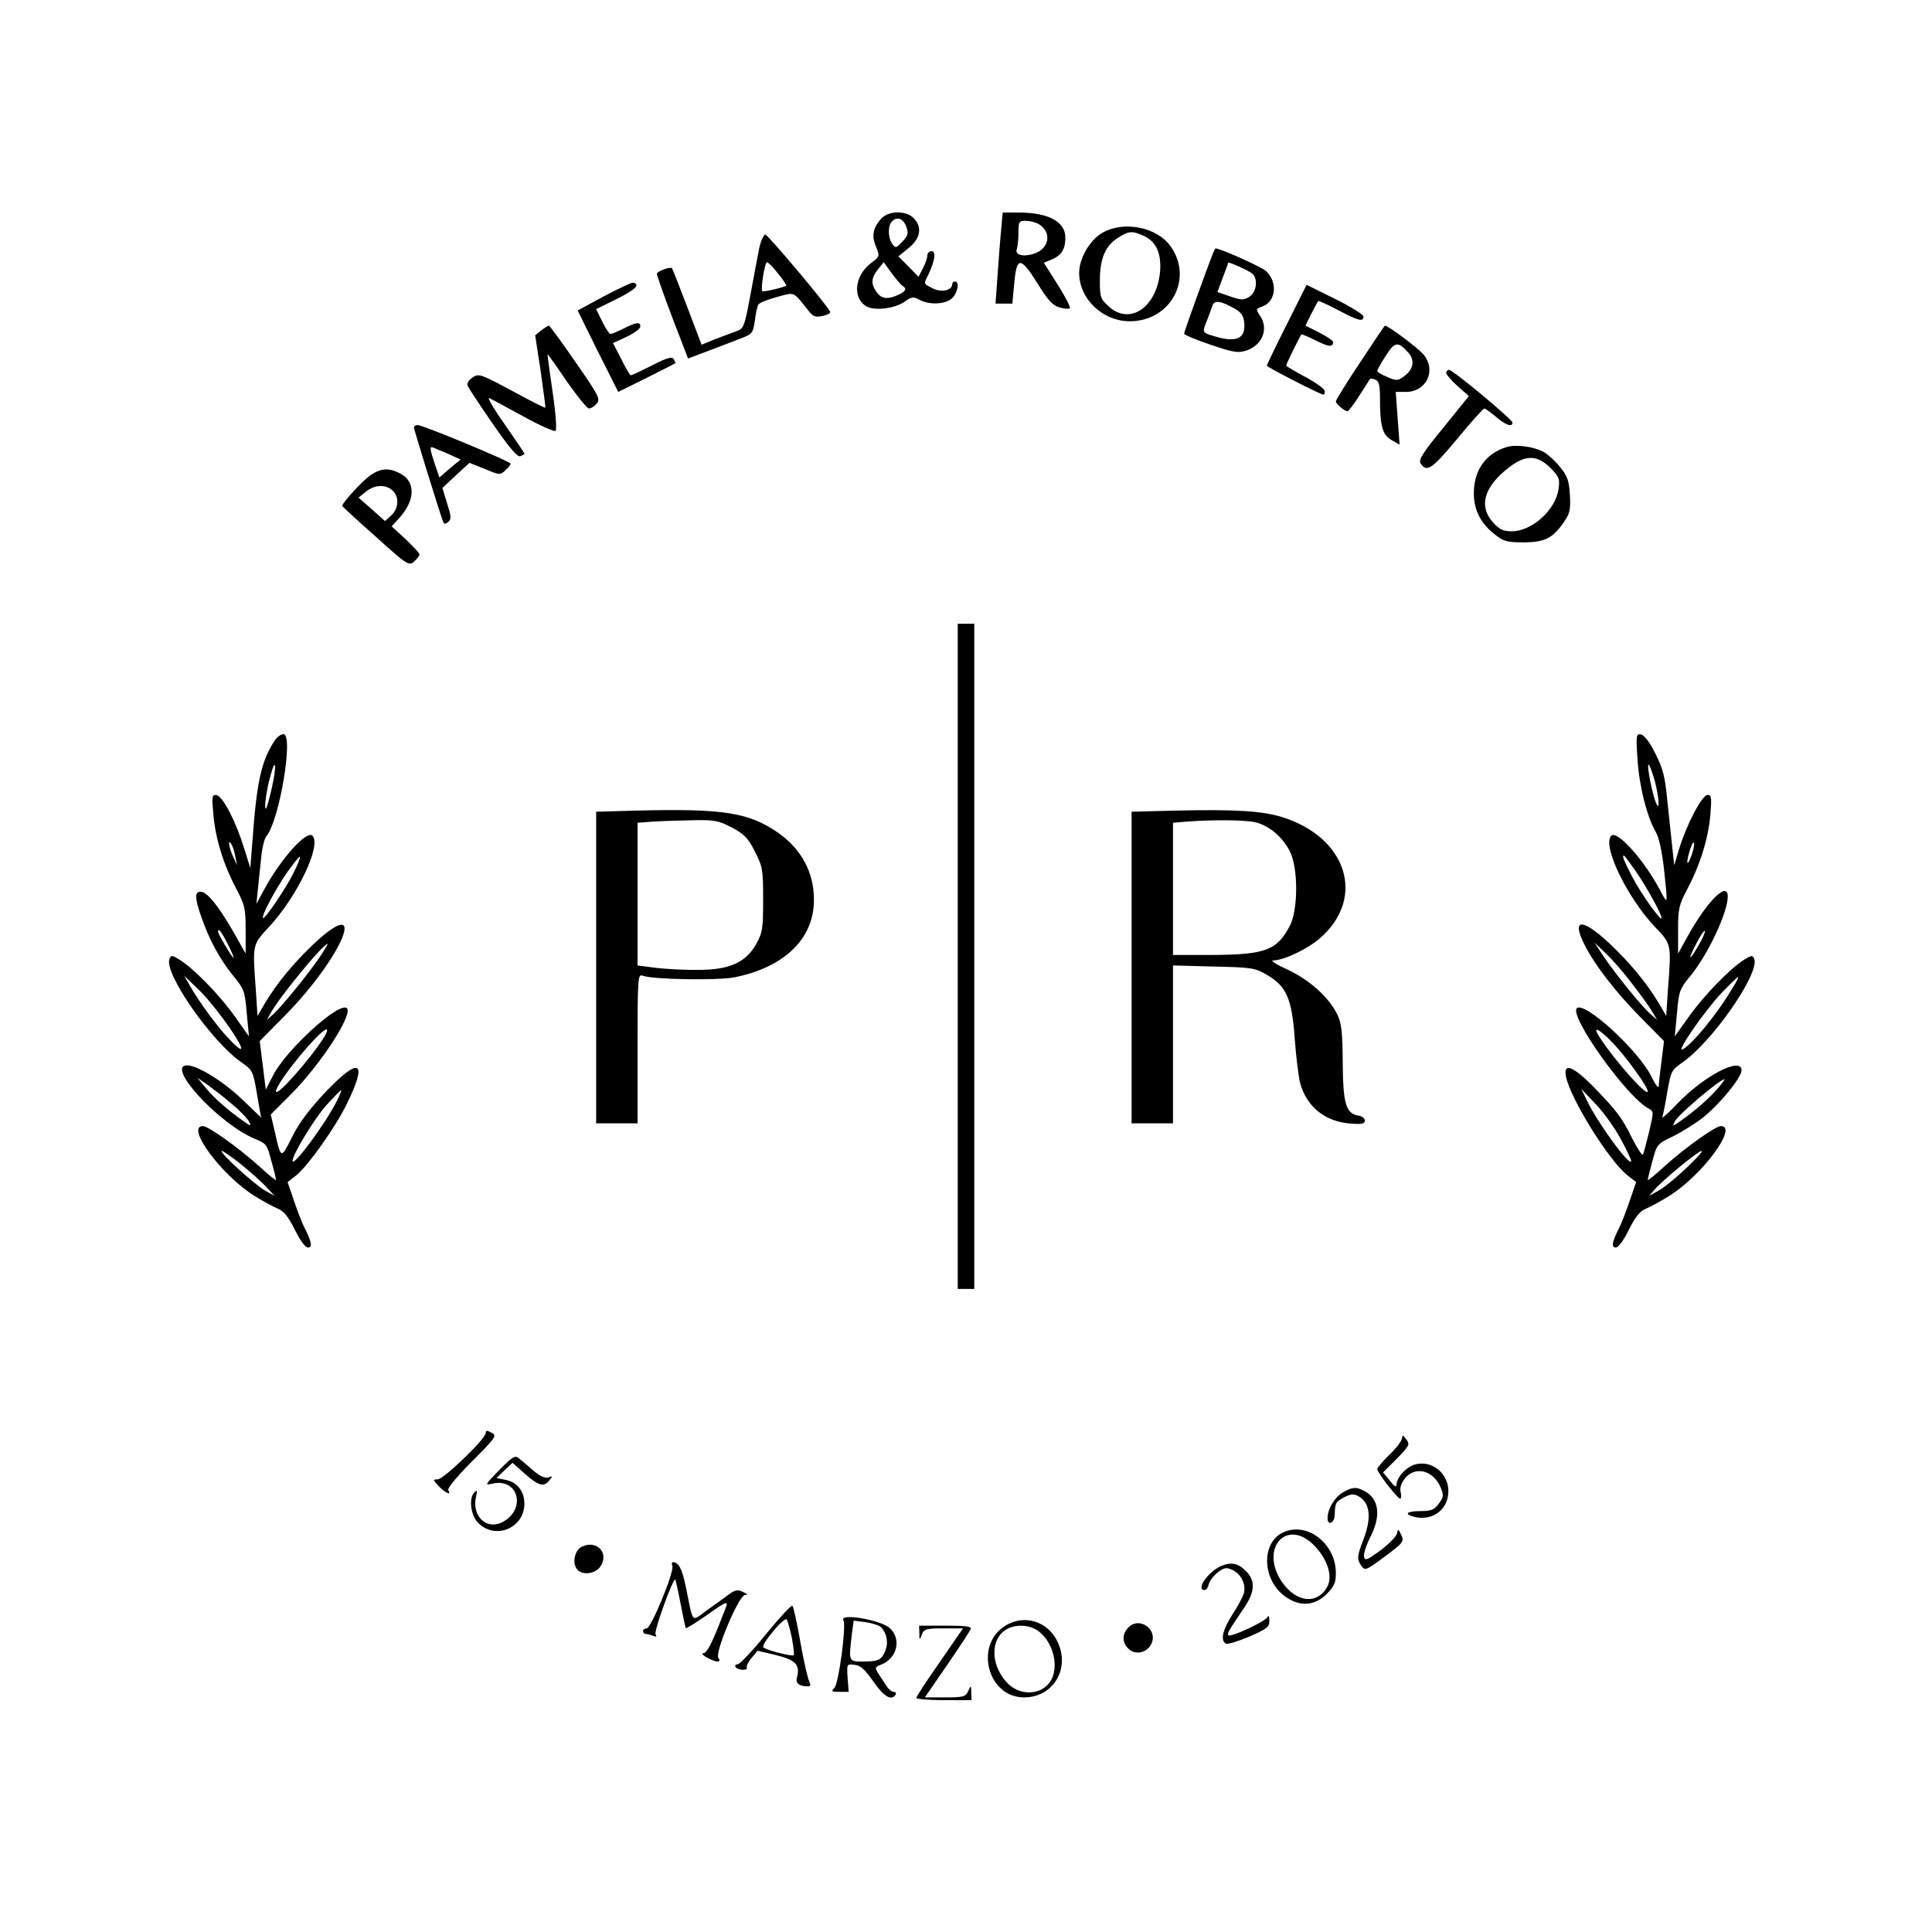 <?xml version="1.0" standalone="no"?>
<!DOCTYPE svg PUBLIC "-//W3C//DTD SVG 20010904//EN"
 "http://www.w3.org/TR/2001/REC-SVG-20010904/DTD/svg10.dtd">
<svg version="1.0" xmlns="http://www.w3.org/2000/svg"
 width="700pt" height="700pt" viewBox="0 0 700 700"
 preserveAspectRatio="xMidYMid meet">
<g transform="translate(0,700) scale(0.1,-0.1)"
fill="#000000" stroke="none">
<path d="M3193 6208 c-30 -34 -36 -62 -19 -102 14 -34 14 -35 -19 -60 -60 -46
-67 -128 -14 -157 30 -16 105 -6 138 19 24 17 30 18 52 6 37 -20 96 -17 119 6
21 21 27 60 10 60 -5 0 -10 -4 -10 -10 0 -22 -39 -31 -70 -15 -35 18 -34 14
-16 51 24 50 28 84 11 84 -8 0 -15 -7 -15 -15 0 -9 -7 -30 -16 -47 l-16 -31
-36 37 -37 37 38 31 c43 35 49 76 17 108 -28 28 -90 27 -117 -2z m91 -30 c8
-23 6 -32 -14 -53 -23 -24 -25 -25 -37 -9 -16 23 -17 66 -1 82 19 19 41 10 52
-20z m-15 -213 c18 -10 13 -21 -14 -33 -38 -18 -62 -15 -79 10 -21 30 -20 50
5 82 l21 26 28 -39 c16 -21 33 -42 39 -46z"/>
<path d="M3627 6163 c-4 -38 -9 -112 -13 -165 l-7 -98 30 0 31 0 7 76 c9 96
23 95 86 -6 36 -58 53 -77 78 -84 17 -5 34 -6 37 -3 4 3 -16 42 -44 86 l-50
79 29 12 c35 15 49 37 49 79 0 58 -61 91 -171 91 l-56 0 -6 -67z m133 27 c52
-28 44 -90 -13 -109 -39 -13 -71 -5 -63 16 3 8 6 35 6 59 0 41 2 44 26 44 14
0 34 -5 44 -10z"/>
<path d="M3995 6157 c-46 -26 -85 -92 -85 -146 0 -94 86 -176 185 -175 147 1
230 155 146 272 -49 69 -169 93 -246 49z m150 -12 c42 -20 60 -57 59 -115 -5
-136 -106 -213 -186 -141 -31 28 -33 33 -33 98 1 80 21 124 68 153 39 24 50
24 92 5z"/>
<path d="M2751 6102 c-5 -27 -20 -103 -32 -170 -21 -112 -24 -122 -48 -131
-14 -5 -49 -18 -78 -29 l-51 -21 -52 137 c-29 75 -53 138 -55 140 -6 7 -55
-11 -55 -20 0 -6 25 -77 56 -159 l57 -148 66 25 c36 14 89 34 118 45 50 19 51
21 58 67 3 27 9 53 13 59 4 6 34 18 67 27 67 18 57 22 116 -52 15 -19 24 -22
49 -17 17 4 30 10 28 15 -8 21 -225 279 -235 280 -6 0 -16 -22 -22 -48z m68
-93 c18 -22 31 -42 30 -44 -8 -6 -83 -24 -87 -20 -7 6 9 105 17 105 4 0 22
-18 40 -41z"/>
<path d="M4395 6083 c-22 -56 -105 -286 -105 -292 0 -4 43 -22 96 -40 83 -28
100 -31 130 -21 59 20 82 80 48 128 -14 21 -14 23 11 32 48 18 55 88 12 128
-16 15 -166 82 -183 82 -1 0 -5 -8 -9 -17z m142 -74 c22 -19 16 -67 -10 -84
-21 -13 -28 -13 -70 1 l-46 16 19 51 c11 29 20 53 20 55 0 5 74 -28 87 -39z
m-62 -128 c22 -13 31 -26 33 -50 6 -58 -28 -74 -109 -49 -44 13 -44 13 -25 59
7 19 16 42 19 52 8 21 30 17 82 -12z"/>
<path d="M2189 5927 l-96 -52 73 -148 74 -147 103 51 c56 28 103 52 104 53 1
1 -2 7 -6 15 -6 10 -24 5 -79 -23 -39 -20 -74 -36 -77 -36 -2 0 -18 26 -34 59
l-30 58 50 23 c27 13 49 29 49 37 0 18 -14 16 -60 -7 -22 -11 -43 -20 -48 -20
-4 0 -18 20 -30 45 l-22 45 75 37 c68 34 86 52 59 59 -5 1 -52 -21 -105 -49z"/>
<path d="M4662 5824 c-40 -79 -72 -146 -72 -149 0 -5 195 -105 205 -105 3 0 5
6 5 13 0 7 -31 30 -70 51 -38 20 -70 39 -70 42 0 5 50 106 55 112 2 2 25 -8
53 -22 46 -23 62 -25 62 -5 0 5 -23 20 -50 34 l-50 25 21 43 c12 23 23 44 25
46 2 2 35 -13 73 -33 74 -39 91 -43 91 -23 0 7 -46 36 -103 64 l-103 51 -72
-144z"/>
<path d="M1961 5803 l-22 -18 20 -130 c10 -71 18 -131 17 -132 -2 -2 -56 26
-121 61 -113 61 -120 63 -142 49 -14 -9 -22 -22 -19 -30 3 -8 44 -70 91 -138
60 -87 90 -122 100 -118 8 3 15 7 15 9 0 3 -32 50 -71 106 -39 55 -64 98 -57
96 7 -3 63 -33 123 -66 61 -34 114 -57 118 -53 5 5 0 69 -11 142 -11 74 -19
135 -18 136 0 1 32 -43 69 -98 38 -54 74 -99 81 -99 7 0 20 8 28 18 14 16 8
28 -76 149 -50 73 -94 132 -97 133 -4 0 -16 -8 -28 -17z"/>
<path d="M4928 5687 c-49 -73 -88 -137 -88 -141 0 -10 31 -35 42 -36 4 0 24
26 44 58 20 31 37 58 39 60 1 1 10 0 19 -4 12 -5 16 -20 16 -68 0 -101 9 -131
41 -150 l30 -17 -7 95 -7 96 37 0 c73 0 111 76 65 134 -17 22 -130 107 -141
106 -2 0 -42 -60 -90 -133z m175 35 c24 -27 18 -60 -14 -84 -24 -18 -28 -19
-62 -4 -21 8 -37 18 -37 22 0 4 14 29 31 55 33 52 44 53 82 11z"/>
<path d="M5240 5649 c0 -6 19 -28 41 -48 l41 -36 -92 -114 c-75 -91 -91 -117
-83 -130 22 -34 41 -21 132 88 50 61 95 111 99 111 4 -1 23 -14 42 -30 34 -30
60 -39 60 -21 0 11 -216 191 -230 191 -5 0 -10 -5 -10 -11z"/>
<path d="M1500 5450 c0 -7 89 -295 105 -339 4 -10 9 -11 19 -2 12 10 11 20 -4
67 l-17 56 49 46 49 45 55 -22 c53 -22 56 -23 74 -6 11 10 20 21 20 25 0 8
-318 140 -337 140 -7 0 -13 -4 -13 -10z m118 -92 l51 -23 -39 -32 -38 -33 -16
47 c-16 47 -19 63 -12 63 2 0 26 -10 54 -22z"/>
<path d="M5458 5380 c-75 -23 -118 -84 -118 -167 0 -60 24 -108 73 -147 35
-28 46 -31 107 -31 77 0 107 15 148 76 20 29 23 44 20 96 -3 51 -9 69 -35 100
-16 21 -43 45 -59 55 -37 20 -101 29 -136 18z m159 -75 c32 -32 35 -40 30 -76
-10 -76 -96 -154 -170 -154 -31 0 -45 7 -68 33 -53 59 -31 130 59 199 60 46
102 45 149 -2z"/>
<path d="M1345 5280 c-26 -16 -105 -101 -105 -113 0 -2 54 -52 121 -111 116
-105 121 -107 140 -90 10 9 19 21 19 25 0 5 -23 29 -50 55 l-51 47 24 26 c62
66 65 136 6 166 -38 20 -68 19 -104 -5z m77 -57 c25 -22 23 -65 -4 -90 l-23
-21 -48 43 -48 42 27 22 c32 25 71 27 96 4z"/>
<path d="M3470 3535 l0 -1205 30 0 30 0 0 1205 0 1205 -30 0 -30 0 0 -1205z"/>
<path d="M996 4318 c-50 -76 -66 -150 -82 -373 l-7 -90 -22 70 c-30 98 -77
189 -100 194 -17 3 -18 -3 -12 -70 8 -88 36 -180 83 -269 31 -59 34 -72 34
-149 l0 -86 -44 78 c-54 94 -95 145 -118 146 -23 1 -23 -22 1 -90 28 -82 66
-152 114 -212 42 -51 44 -57 51 -138 l8 -84 -51 72 c-55 78 -152 177 -201 206
-27 17 -31 17 -36 2 -20 -52 154 -301 262 -375 39 -27 41 -31 55 -114 l15 -85
-71 68 c-69 65 -160 121 -197 121 -80 0 115 -212 245 -266 42 -17 45 -21 60
-80 10 -34 17 -65 17 -69 0 -4 -29 20 -65 53 -70 63 -180 142 -200 142 -64 0
67 -178 187 -253 29 -18 67 -39 84 -46 22 -9 38 -28 62 -76 19 -39 38 -65 48
-65 17 0 13 22 -14 74 -8 17 -25 60 -37 96 l-23 67 32 25 c42 34 140 172 182
257 78 159 48 175 -78 43 -58 -62 -95 -111 -120 -162 -40 -80 -40 -80 -62 18
l-15 64 74 74 c108 109 224 288 202 311 -27 26 -221 -151 -268 -244 l-26 -51
-11 88 -11 88 93 94 c209 214 303 443 107 262 -74 -69 -139 -147 -183 -222
l-25 -43 -6 92 c-12 169 -14 164 48 231 102 110 191 296 157 330 -21 21 -116
-85 -176 -197 l-27 -50 5 50 c3 28 8 79 12 115 3 36 12 72 19 80 47 55 100
370 62 370 -9 0 -23 -10 -31 -22z m-11 -172 c-9 -42 -19 -76 -22 -76 -7 0 3
73 18 123 18 67 22 32 4 -47z m-132 -251 l6 -30 -14 30 c-16 34 -21 72 -6 45
5 -8 11 -28 14 -45z m211 -57 c-30 -60 -105 -170 -111 -164 -7 7 46 106 90
169 22 31 42 55 44 53 2 -2 -8 -28 -23 -58z m-239 -258 c14 -27 23 -50 21 -50
-5 0 -56 86 -56 94 0 16 12 1 35 -44z m334 -47 c-42 -62 -140 -182 -169 -208
l-23 -20 11 20 c29 56 192 255 209 255 2 0 -11 -21 -28 -47z m-327 -257 c59
-86 55 -102 -8 -34 -38 40 -103 129 -134 183 l-23 40 52 -50 c29 -27 79 -90
113 -139z m343 -33 c-56 -87 -175 -220 -175 -197 0 30 159 224 183 224 5 0 1
-12 -8 -27z m-337 -241 c29 -24 57 -53 63 -64 11 -20 9 -20 -22 2 -54 38 -104
82 -135 120 l-29 35 35 -24 c19 -14 59 -44 88 -69z m381 6 c-43 -84 -159 -240
-159 -214 0 23 78 151 121 200 28 31 53 56 55 56 2 0 -5 -19 -17 -42z m-345
-227 c33 -27 75 -64 91 -82 l30 -32 -34 19 c-38 21 -172 143 -157 144 4 0 36
-22 70 -49z"/>
<path d="M5933 4249 c6 -96 34 -209 67 -265 11 -19 22 -71 29 -133 14 -134 15
-131 -15 -75 -57 108 -155 217 -176 196 -34 -34 55 -220 156 -328 63 -66 62
-61 49 -233 l-6 -92 -25 43 c-44 75 -109 153 -183 222 -98 91 -136 88 -88 -7
38 -75 112 -170 201 -261 l87 -88 -9 -72 c-5 -39 -10 -80 -10 -91 0 -11 -12 4
-27 35 -47 95 -243 274 -270 247 -28 -29 182 -323 261 -364 18 -10 18 -12 1
-84 -10 -41 -20 -78 -22 -82 -3 -5 -20 21 -38 56 -39 79 -57 102 -142 190 -74
75 -110 88 -99 36 16 -80 154 -302 222 -357 l32 -25 -23 -67 c-12 -36 -29 -79
-37 -96 -27 -52 -31 -74 -14 -74 10 0 29 26 48 65 24 48 40 67 62 76 17 7 55
28 84 46 120 75 251 253 187 253 -20 0 -130 -79 -200 -142 -36 -33 -65 -57
-65 -53 0 4 8 34 17 68 16 61 18 63 75 90 32 16 80 46 107 67 62 49 141 146
141 172 0 51 -135 -19 -232 -120 -33 -35 -58 -57 -55 -49 3 8 11 49 18 91 13
74 15 79 54 106 108 74 281 323 261 375 -6 15 -9 15 -38 -3 -52 -33 -147 -132
-200 -207 l-50 -70 8 84 c7 81 9 87 51 138 63 78 133 228 133 285 0 57 -73
-15 -144 -142 l-36 -65 0 85 c0 78 3 91 34 150 47 89 75 181 83 268 5 62 4 72
-10 72 -20 0 -76 -107 -103 -195 l-18 -60 -7 65 c-4 36 -12 112 -18 169 -8 85
-15 115 -43 170 -20 41 -40 67 -52 70 -18 3 -19 -2 -13 -90z m63 -80 c18 -70
18 -122 -1 -64 -16 52 -29 132 -21 124 4 -4 14 -31 22 -60z m134 -264 c-16
-47 -23 -40 -9 9 6 21 13 36 16 33 3 -3 0 -22 -7 -42z m-203 -62 c38 -55 93
-154 93 -169 0 -16 -73 86 -105 147 -33 64 -39 79 -31 79 2 0 21 -26 43 -57z
m228 -267 c-36 -62 -42 -58 -9 5 14 28 28 49 31 46 2 -3 -7 -26 -22 -51z
m-241 -141 c30 -38 62 -83 72 -100 l18 -30 -23 20 c-31 26 -128 146 -171 210
l-33 50 42 -40 c23 -22 66 -71 95 -110z m365 -12 c-55 -94 -146 -205 -182
-225 -28 -15 78 138 141 205 30 31 57 57 59 57 3 0 -5 -17 -18 -37z m-437
-200 c49 -51 128 -160 128 -177 0 -23 -119 110 -175 197 -27 42 -4 32 47 -20z
m383 -165 c-30 -36 -82 -81 -134 -118 -31 -22 -33 -22 -22 -2 13 25 161 150
179 152 2 0 -8 -15 -23 -32z m-351 -188 c20 -37 36 -71 36 -76 0 -28 -120 135
-159 216 l-22 45 55 -58 c30 -32 70 -89 90 -127z m235 -103 c-36 -34 -81 -71
-100 -81 l-34 -19 20 23 c29 34 158 140 170 140 6 -1 -20 -29 -56 -63z"/>
<path d="M2303 4063 l-143 -4 0 -564 0 -565 75 0 75 0 0 271 c0 254 1 271 18
264 35 -14 270 -18 333 -6 181 36 289 141 288 281 0 101 -46 185 -133 245
-105 72 -200 86 -513 78z m348 -61 c45 -24 59 -37 84 -87 28 -55 30 -65 30
-174 0 -105 -2 -120 -25 -161 -37 -67 -97 -94 -209 -94 -47 -1 -116 3 -153 7
l-68 9 0 258 0 259 53 4 c28 2 93 4 143 5 83 2 97 -1 145 -26z"/>
<path d="M4258 4063 l-158 -4 0 -564 0 -565 75 0 75 0 0 286 0 286 148 -4
c138 -3 150 -5 192 -30 71 -41 91 -86 101 -231 5 -67 14 -140 20 -162 23 -85
91 -140 184 -146 39 -3 50 -1 50 11 0 8 -10 16 -23 18 -45 7 -56 42 -57 191
-1 112 -4 143 -20 176 -30 61 -98 123 -178 161 -40 18 -64 33 -55 34 39 0 129
43 172 82 166 146 96 365 -140 438 -73 22 -170 28 -386 23z m294 -43 c49 -14
94 -52 121 -104 31 -59 31 -213 0 -271 -46 -88 -89 -104 -280 -105 l-143 0 0
239 0 240 48 4 c103 8 219 6 254 -3z"/>
<path d="M1760 1808 c0 -21 -153 -168 -174 -168 -18 0 -18 -2 4 -25 24 -25 47
-35 34 -14 -4 6 33 51 86 104 88 88 91 94 71 104 -16 9 -21 9 -21 -1z"/>
<path d="M5080 1790 c0 -9 -20 -36 -45 -60 -25 -24 -45 -48 -45 -53 0 -12 73
-106 83 -107 4 0 5 10 2 23 -4 15 1 32 15 50 37 47 104 30 130 -33 11 -28 11
-34 -7 -58 -17 -23 -28 -27 -67 -27 -50 0 -61 -11 -21 -21 58 -14 111 18 121
74 13 70 -47 132 -115 117 -33 -7 -71 -47 -71 -74 0 -11 -8 -7 -24 14 l-25 30
50 50 c46 47 48 52 34 70 -11 16 -14 17 -15 5z"/>
<path d="M1809 1674 c-54 -56 -54 -56 -22 -49 93 19 120 -95 33 -140 -58 -30
-112 23 -95 93 5 22 4 25 -6 15 -21 -20 -14 -82 12 -109 61 -65 168 -22 169
67 0 46 -26 79 -68 87 l-33 7 29 28 29 27 45 -40 c50 -44 69 -49 89 -23 12 15
12 16 -4 10 -11 -4 -30 4 -55 25 -20 18 -44 38 -53 45 -13 11 -23 4 -70 -43z"/>
<path d="M4868 1594 c-31 -16 -58 -61 -58 -94 0 -30 25 -19 26 11 1 44 4 48
34 64 23 12 35 13 50 5 44 -24 51 -76 20 -158 -24 -62 -24 -72 -7 -96 13 -18
18 -15 84 34 68 51 71 54 60 79 -11 22 -12 23 -15 6 -2 -11 -29 -39 -60 -62
-49 -36 -57 -39 -60 -23 -2 10 8 41 22 69 41 79 33 141 -21 169 -28 15 -42 15
-75 -4z"/>
<path d="M4654 1450 c-87 -35 -83 -177 6 -237 51 -35 104 -31 146 11 28 28 34
41 34 77 0 104 -100 184 -186 149z m106 -48 c49 -49 70 -113 49 -151 -37 -67
-115 -57 -166 20 -79 120 19 229 117 131z"/>
<path d="M2108 1396 c-26 -13 -36 -59 -17 -82 19 -23 66 -17 85 11 32 49 -15
97 -68 71z"/>
<path d="M2436 1326 c8 -20 -77 -226 -93 -226 -7 0 -13 -4 -13 -10 0 -5 4 -10
9 -10 5 0 17 -3 27 -7 12 -4 15 -3 9 6 -6 11 64 206 72 198 1 -2 10 -41 19
-88 9 -46 17 -86 19 -88 2 -2 32 17 67 41 93 65 91 65 67 6 -40 -104 -58 -138
-71 -138 -17 -1 32 -29 51 -30 9 0 10 4 4 13 -15 17 74 227 96 228 11 0 9 4
-7 11 -18 9 -28 8 -50 -8 -15 -11 -50 -37 -79 -57 -60 -44 -50 -54 -78 83 -14
67 -26 89 -47 90 -4 0 -5 -6 -2 -14z"/>
<path d="M4424 1326 c-48 -21 -93 -88 -59 -87 6 0 12 10 15 22 3 12 18 31 32
42 23 17 31 19 53 9 31 -14 50 -52 42 -84 -4 -13 -22 -48 -42 -78 -35 -55 -44
-93 -24 -105 6 -4 44 8 85 25 66 29 74 36 73 59 0 14 -3 20 -6 13 -6 -16 -133
-75 -142 -67 -6 6 0 16 57 100 38 57 41 94 10 129 -30 32 -56 38 -94 22z"/>
<path d="M2776 1080 c-49 -61 -96 -110 -103 -110 -8 0 -11 -4 -8 -10 3 -5 15
-10 26 -10 11 0 18 4 15 8 -3 5 5 20 17 35 l22 26 68 -16 c71 -18 87 -35 74
-83 -5 -19 10 -30 39 -30 11 0 12 5 6 18 -5 9 -20 73 -32 142 -12 69 -25 128
-29 132 -3 4 -46 -42 -95 -102z m93 -14 c6 -33 9 -61 7 -63 -5 -6 -99 18 -110
28 -5 4 11 30 35 58 23 29 46 48 49 44 4 -5 12 -35 19 -67z"/>
<path d="M3056 1129 c11 -18 -17 -229 -33 -245 -13 -12 -10 -14 19 -14 l33 0
-4 51 c-3 50 -3 51 25 47 22 -2 38 -17 68 -60 38 -55 66 -72 81 -48 3 6 0 10
-7 10 -7 0 -19 10 -27 23 -8 12 -21 32 -29 44 -13 21 -12 23 11 32 57 22 74
91 32 131 -32 31 -187 57 -169 29z m133 -22 c22 -19 31 -55 20 -84 -14 -37
-25 -43 -81 -43 -54 0 -53 -1 -42 96 l7 52 41 -5 c22 -3 47 -11 55 -16z"/>
<path d="M3643 1110 c-114 -69 -65 -260 67 -260 107 0 169 105 121 203 -35 73
-120 99 -188 57z m121 -21 c60 -47 77 -149 31 -194 -37 -38 -103 -35 -143 5
-59 59 -66 150 -15 190 34 27 92 26 127 -1z"/>
<path d="M4087 1102 c-23 -25 -21 -55 3 -77 25 -23 67 -13 82 20 24 53 -46
100 -85 57z"/>
<path d="M3331 1083 c0 -27 1 -27 9 -5 8 20 16 22 79 22 l70 0 -84 -122 c-47
-67 -85 -125 -85 -130 0 -4 45 -8 100 -8 l100 0 -1 28 c0 27 -1 27 -11 5 -10
-21 -18 -23 -84 -23 l-73 0 81 118 c44 64 83 123 85 130 4 9 -18 12 -91 12
l-96 0 1 -27z"/>
</g>
</svg>
